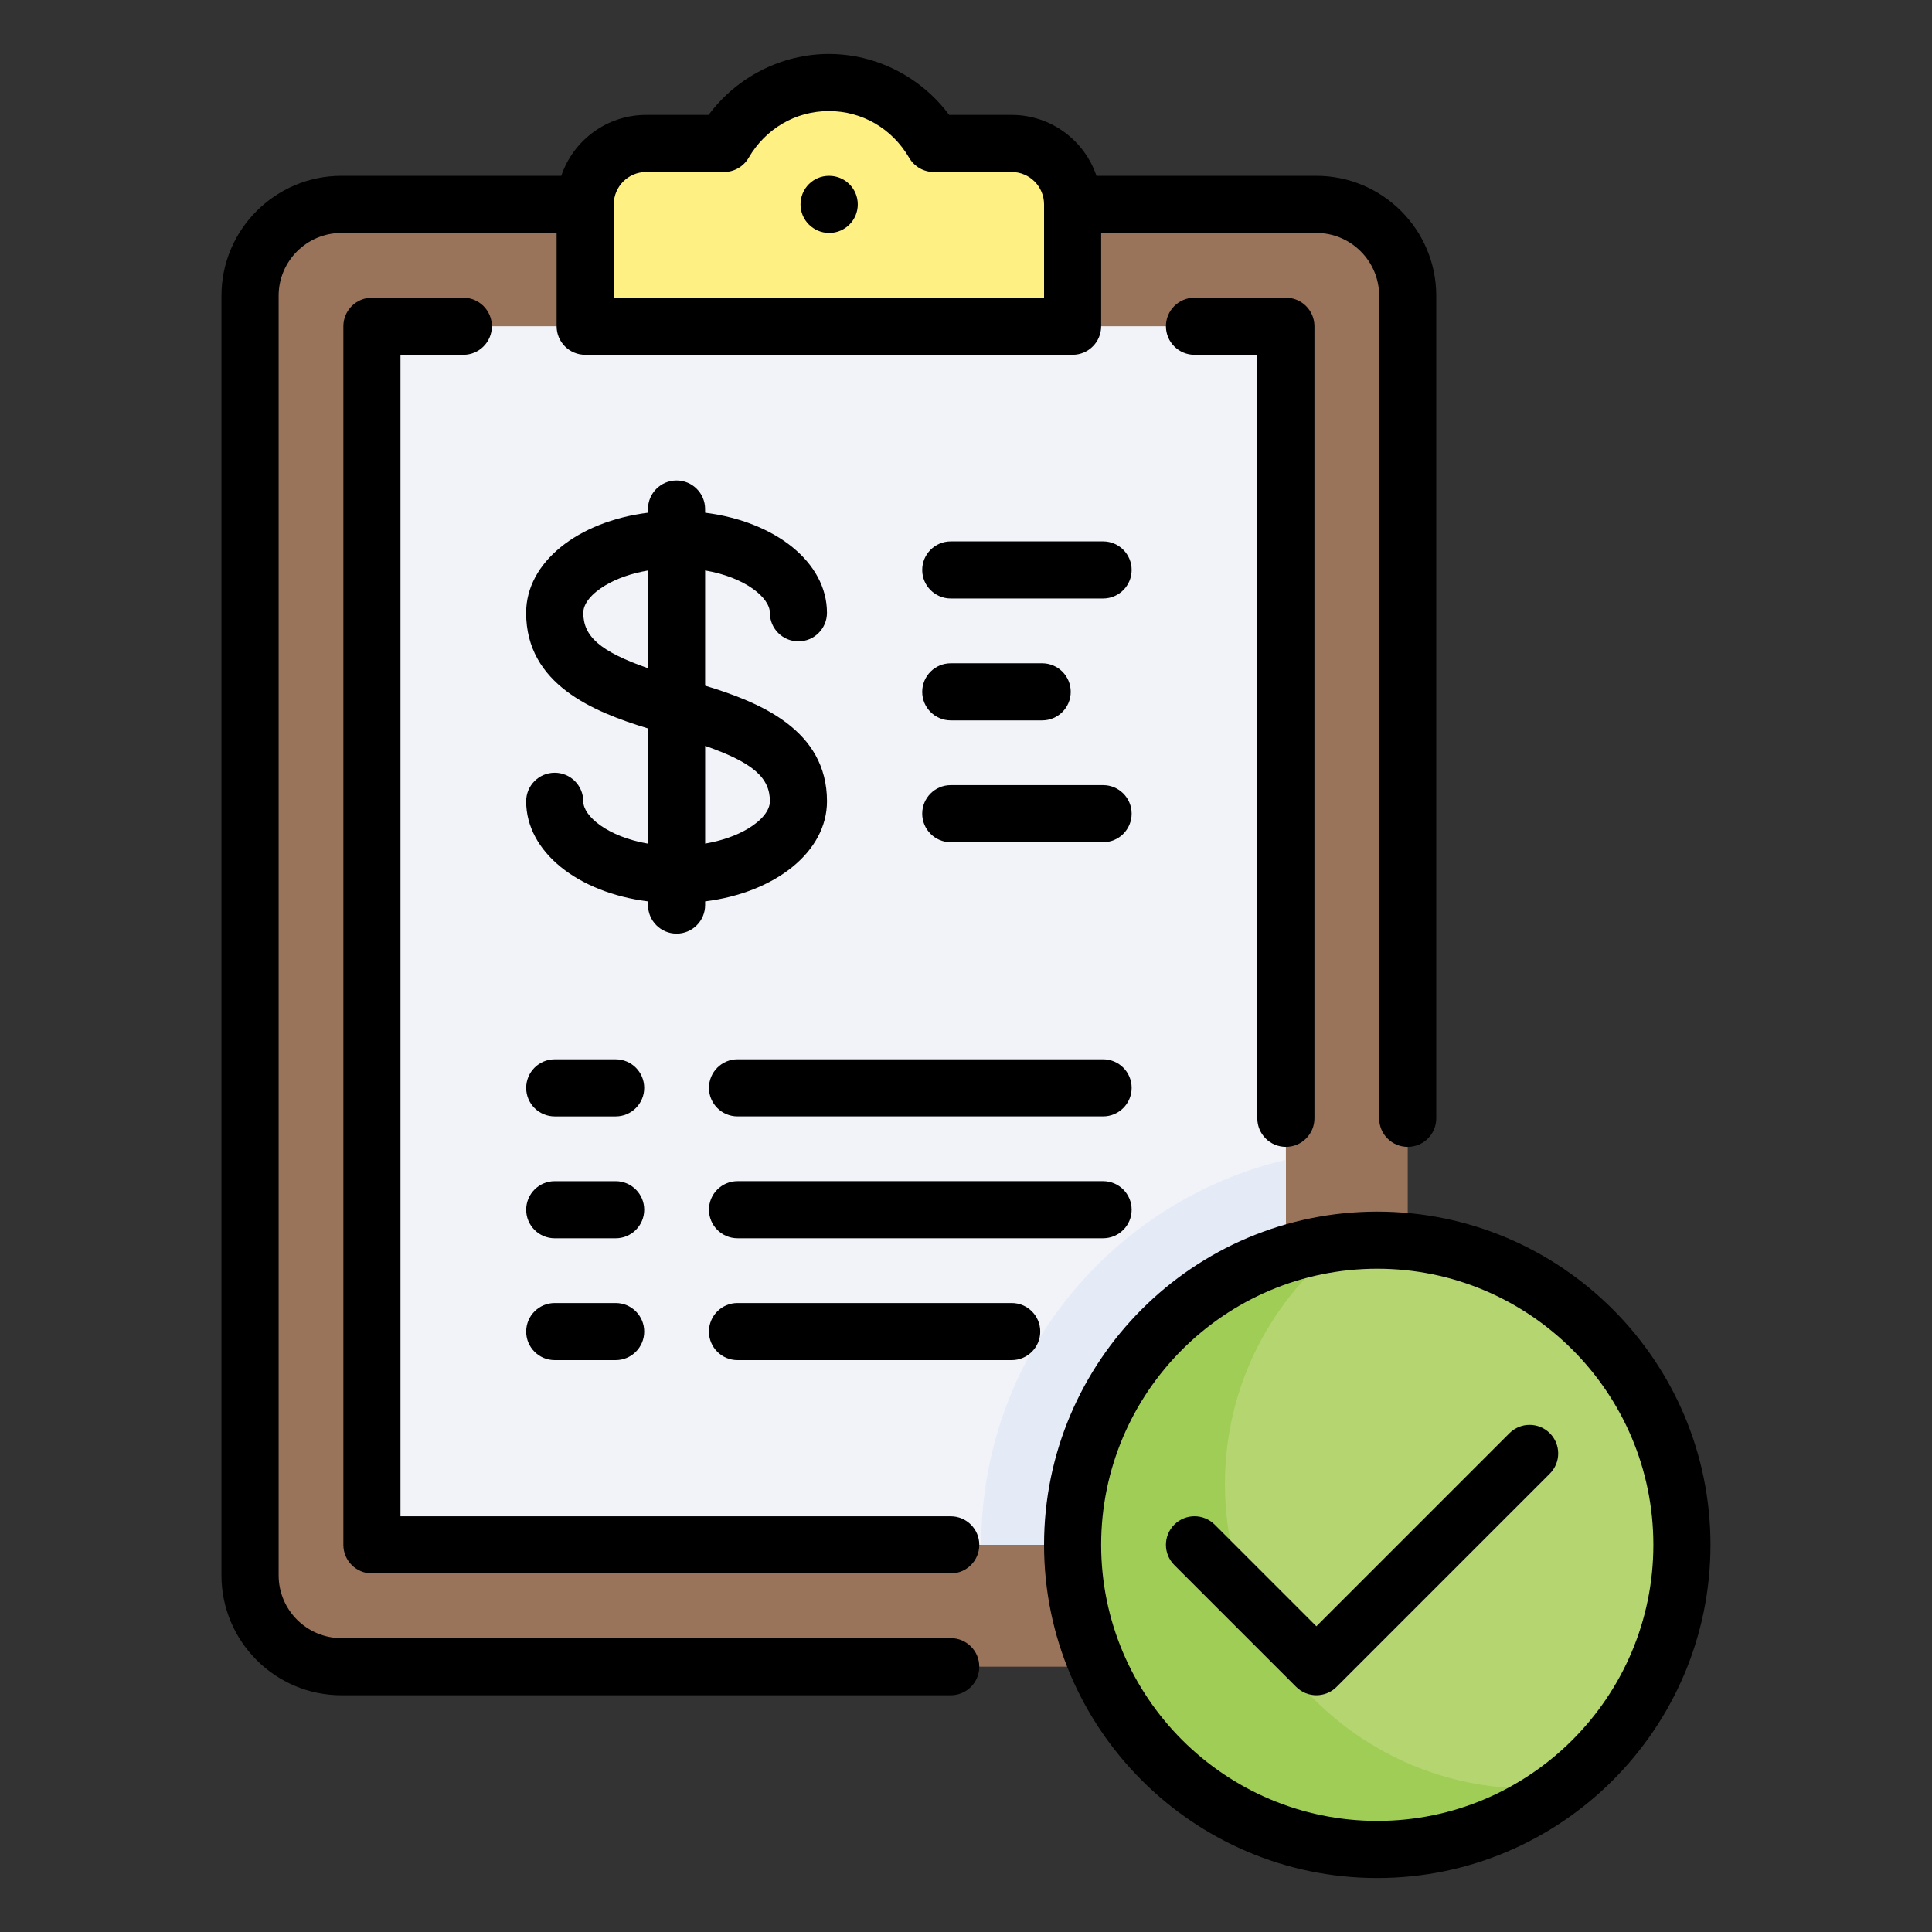 <?xml version="1.0" encoding="utf-8"?>
<!-- Generator: Adobe Illustrator 17.0.0, SVG Export Plug-In . SVG Version: 6.00 Build 0)  -->
<!DOCTYPE svg PUBLIC "-//W3C//DTD SVG 1.1//EN" "http://www.w3.org/Graphics/SVG/1.1/DTD/svg11.dtd">
<svg version="1.1" id="Capa_1" xmlns="http://www.w3.org/2000/svg" xmlns:xlink="http://www.w3.org/1999/xlink" x="0px" y="0px"
	 width="77px" height="77px" viewBox="168.5 358.5 77 77" enable-background="new 168.5 358.5 77 77" xml:space="preserve">
<rect x="168.5" y="358.5" width="77" height="77" fill="#333333" stroke="none"/>
<g>
	<path fill="#9A735B" d="M220.963,366.645h-38.854c-2.012,0-3.643,1.631-3.643,3.643v50.996c0,2.012,1.631,3.642,3.643,3.642h38.854
		c2.012,0,3.642-1.631,3.642-3.642v-50.996C224.606,368.276,222.975,366.645,220.963,366.645L220.963,366.645z"/>
	<polygon fill="#F1F3F9" points="183.324,371.502 219.749,371.502 219.749,420.069 183.324,420.069 183.324,371.502 	"/>
	<path fill="#E4EAF6" d="M219.749,418.855v-14.131c-6.958,1.647-12.142,7.884-12.142,15.345h10.928
		C219.205,420.069,219.749,419.526,219.749,418.855L219.749,418.855z"/>
	<path fill="#FFF083" d="M208.821,364.217h-3.102c-0.841-1.446-2.39-2.428-4.183-2.428c-1.793,0-3.342,0.983-4.183,2.428h-3.102
		c-1.341,0-2.428,1.087-2.428,2.428v4.857h19.427v-4.857C211.25,365.304,210.162,364.217,208.821,364.217L208.821,364.217z"/>
	<path fill="#B5D571" d="M223.391,407.928c6.706,0,12.142,5.436,12.142,12.142s-5.436,12.142-12.142,12.142
		c-6.706,0-12.142-5.436-12.142-12.142S216.686,407.928,223.391,407.928L223.391,407.928z"/>
	<path fill="#A0CD56" d="M229.462,429.783c-6.706,0-12.142-5.436-12.142-12.142c0-3.937,1.882-7.426,4.786-9.644
		c-6.101,0.642-10.857,5.801-10.857,12.072c0,6.706,5.436,12.142,12.142,12.142c2.769,0,5.313-0.937,7.356-2.498
		C230.325,429.758,229.896,429.783,229.462,429.783L229.462,429.783z"/>
	<path d="M194.251,365.355h3.102c0.405,0,0.78-0.215,0.984-0.566c0.679-1.166,1.875-1.863,3.199-1.863
		c1.324,0,2.52,0.696,3.199,1.863c0.204,0.35,0.578,0.566,0.984,0.566h3.102c0.71,0,1.288,0.576,1.29,1.286c0,0.002,0,0.003,0,0.004
		c0,0.003,0,0.006,0,0.009v3.71h-17.15v-3.714c0-0.001,0-0.003,0-0.004c0-0.001,0-0.002,0-0.002
		C192.963,365.933,193.541,365.355,194.251,365.355L194.251,365.355z M206.393,423.788h-24.284c-1.381,0-2.504-1.123-2.504-2.504
		v-50.996c0-1.381,1.123-2.504,2.504-2.504h8.575v3.718c0,0.629,0.51,1.138,1.138,1.138h19.427c0.629,0,1.138-0.51,1.138-1.138
		v-3.718h8.575c1.381,0,2.504,1.123,2.504,2.504v32.783c0,0.629,0.51,1.138,1.138,1.138c0.629,0,1.138-0.51,1.138-1.138v-32.783
		c0-2.636-2.145-4.781-4.781-4.781h-8.762c-0.476-1.41-1.811-2.428-3.379-2.428h-2.491c-1.125-1.512-2.906-2.428-4.794-2.428
		c-1.887,0-3.669,0.916-4.794,2.428h-2.492c-1.569,0-2.903,1.018-3.379,2.428h-8.763c-2.636,0-4.781,2.145-4.781,4.781v50.996
		c0,2.636,2.145,4.781,4.781,4.781h24.284c0.629,0,1.138-0.51,1.138-1.138C207.531,424.298,207.022,423.788,206.393,423.788
		L206.393,423.788z"/>
	<path d="M186.966,372.641c0.629,0,1.138-0.51,1.138-1.138s-0.51-1.138-1.138-1.138h-3.643c-0.629,0-1.138,0.51-1.138,1.138v48.567
		c0,0.629,0.51,1.138,1.138,1.138h23.069c0.629,0,1.138-0.51,1.138-1.138c0-0.629-0.51-1.138-1.138-1.138h-21.931v-46.291H186.966
		L186.966,372.641z"/>
	<path d="M219.749,404.209c0.629,0,1.138-0.51,1.138-1.138v-31.568c0-0.629-0.51-1.138-1.138-1.138h-3.643
		c-0.629,0-1.138,0.51-1.138,1.138s0.51,1.138,1.138,1.138h2.504v30.43C218.611,403.699,219.12,404.209,219.749,404.209
		L219.749,404.209z"/>
	<path d="M223.391,431.073c-6.067,0-11.004-4.936-11.004-11.004s4.936-11.004,11.004-11.004c6.067,0,11.004,4.936,11.004,11.004
		S229.459,431.073,223.391,431.073L223.391,431.073z M223.391,406.789c-7.323,0-13.28,5.957-13.28,13.28s5.957,13.28,13.28,13.28
		s13.28-5.957,13.28-13.28S230.714,406.789,223.391,406.789L223.391,406.789z"/>
	<path d="M201.549,367.784c0.629,0,1.138-0.51,1.138-1.138c0-0.629-0.51-1.138-1.138-1.138h-0.012c-0.629,0-1.132,0.51-1.132,1.138
		C200.404,367.274,200.92,367.784,201.549,367.784L201.549,367.784z"/>
	<path d="M228.658,415.622l-7.694,7.694l-4.052-4.052c-0.445-0.444-1.165-0.444-1.61,0c-0.445,0.445-0.445,1.165,0,1.61l4.857,4.857
		c0.222,0.222,0.514,0.333,0.805,0.333s0.583-0.111,0.805-0.333l8.499-8.499c0.445-0.445,0.445-1.165,0-1.61
		C229.823,415.177,229.102,415.177,228.658,415.622L228.658,415.622z"/>
	<path d="M191.747,382.923c0-0.36,0.317-0.758,0.871-1.09c0.468-0.281,1.061-0.485,1.709-0.596v3.895
		C192.407,384.462,191.747,383.859,191.747,382.923L191.747,382.923z M199.184,390.436c0,0.36-0.318,0.758-0.871,1.09
		c-0.468,0.281-1.061,0.485-1.709,0.596v-3.895C198.524,388.897,199.184,389.5,199.184,390.436L199.184,390.436z M201.46,390.436
		c0-2.85-2.673-3.946-4.857-4.609v-4.592c1.604,0.274,2.58,1.091,2.58,1.688c0,0.629,0.51,1.138,1.138,1.138
		c0.629,0,1.138-0.51,1.138-1.138c0-2.012-2.058-3.638-4.857-3.989v-0.147c0-0.629-0.51-1.138-1.138-1.138
		c-0.629,0-1.138,0.51-1.138,1.138v0.147c-2.799,0.351-4.857,1.977-4.857,3.989c0,2.85,2.673,3.946,4.857,4.609v4.592
		c-1.604-0.275-2.58-1.092-2.58-1.688c0-0.629-0.51-1.138-1.138-1.138c-0.629,0-1.138,0.51-1.138,1.138
		c0,2.012,2.058,3.638,4.857,3.989v0.147c0,0.629,0.51,1.138,1.138,1.138c0.629,0,1.138-0.51,1.138-1.138v-0.147
		C199.403,394.074,201.46,392.448,201.46,390.436L201.46,390.436z"/>
	<path d="M212.464,380.077h-6.071c-0.629,0-1.138,0.51-1.138,1.138s0.51,1.138,1.138,1.138h6.071c0.629,0,1.138-0.51,1.138-1.138
		S213.092,380.077,212.464,380.077L212.464,380.077z"/>
	<path d="M206.393,387.211h3.643c0.629,0,1.138-0.51,1.138-1.138c0-0.629-0.51-1.138-1.138-1.138h-3.643
		c-0.629,0-1.138,0.51-1.138,1.138C205.255,386.701,205.764,387.211,206.393,387.211L206.393,387.211z"/>
	<path d="M212.464,389.791h-6.071c-0.629,0-1.138,0.51-1.138,1.138c0,0.629,0.51,1.138,1.138,1.138h6.071
		c0.629,0,1.138-0.51,1.138-1.138C213.602,390.3,213.092,389.791,212.464,389.791L212.464,389.791z"/>
	<path d="M190.609,402.995h2.428c0.629,0,1.138-0.51,1.138-1.138c0-0.629-0.51-1.138-1.138-1.138h-2.428
		c-0.629,0-1.138,0.51-1.138,1.138C189.47,402.485,189.98,402.995,190.609,402.995L190.609,402.995z"/>
	<path d="M190.609,412.708h2.428c0.629,0,1.138-0.51,1.138-1.138c0-0.629-0.51-1.138-1.138-1.138h-2.428
		c-0.629,0-1.138,0.51-1.138,1.138C189.47,412.199,189.98,412.708,190.609,412.708L190.609,412.708z"/>
	<path d="M190.609,407.852h2.428c0.629,0,1.138-0.51,1.138-1.138c0-0.629-0.51-1.138-1.138-1.138h-2.428
		c-0.629,0-1.138,0.51-1.138,1.138C189.47,407.342,189.98,407.852,190.609,407.852L190.609,407.852z"/>
	<path d="M212.464,400.718h-14.57c-0.629,0-1.138,0.51-1.138,1.138c0,0.629,0.51,1.138,1.138,1.138h14.57
		c0.629,0,1.138-0.51,1.138-1.138C213.602,401.228,213.092,400.718,212.464,400.718L212.464,400.718z"/>
	<path d="M208.821,410.432h-10.928c-0.629,0-1.138,0.51-1.138,1.138c0,0.629,0.51,1.138,1.138,1.138h10.928
		c0.629,0,1.138-0.51,1.138-1.138C209.96,410.941,209.45,410.432,208.821,410.432L208.821,410.432z"/>
	<path d="M212.464,405.575h-14.57c-0.629,0-1.138,0.51-1.138,1.138c0,0.629,0.51,1.138,1.138,1.138h14.57
		c0.629,0,1.138-0.51,1.138-1.138C213.602,406.085,213.092,405.575,212.464,405.575L212.464,405.575z"/>
</g>
</svg>
